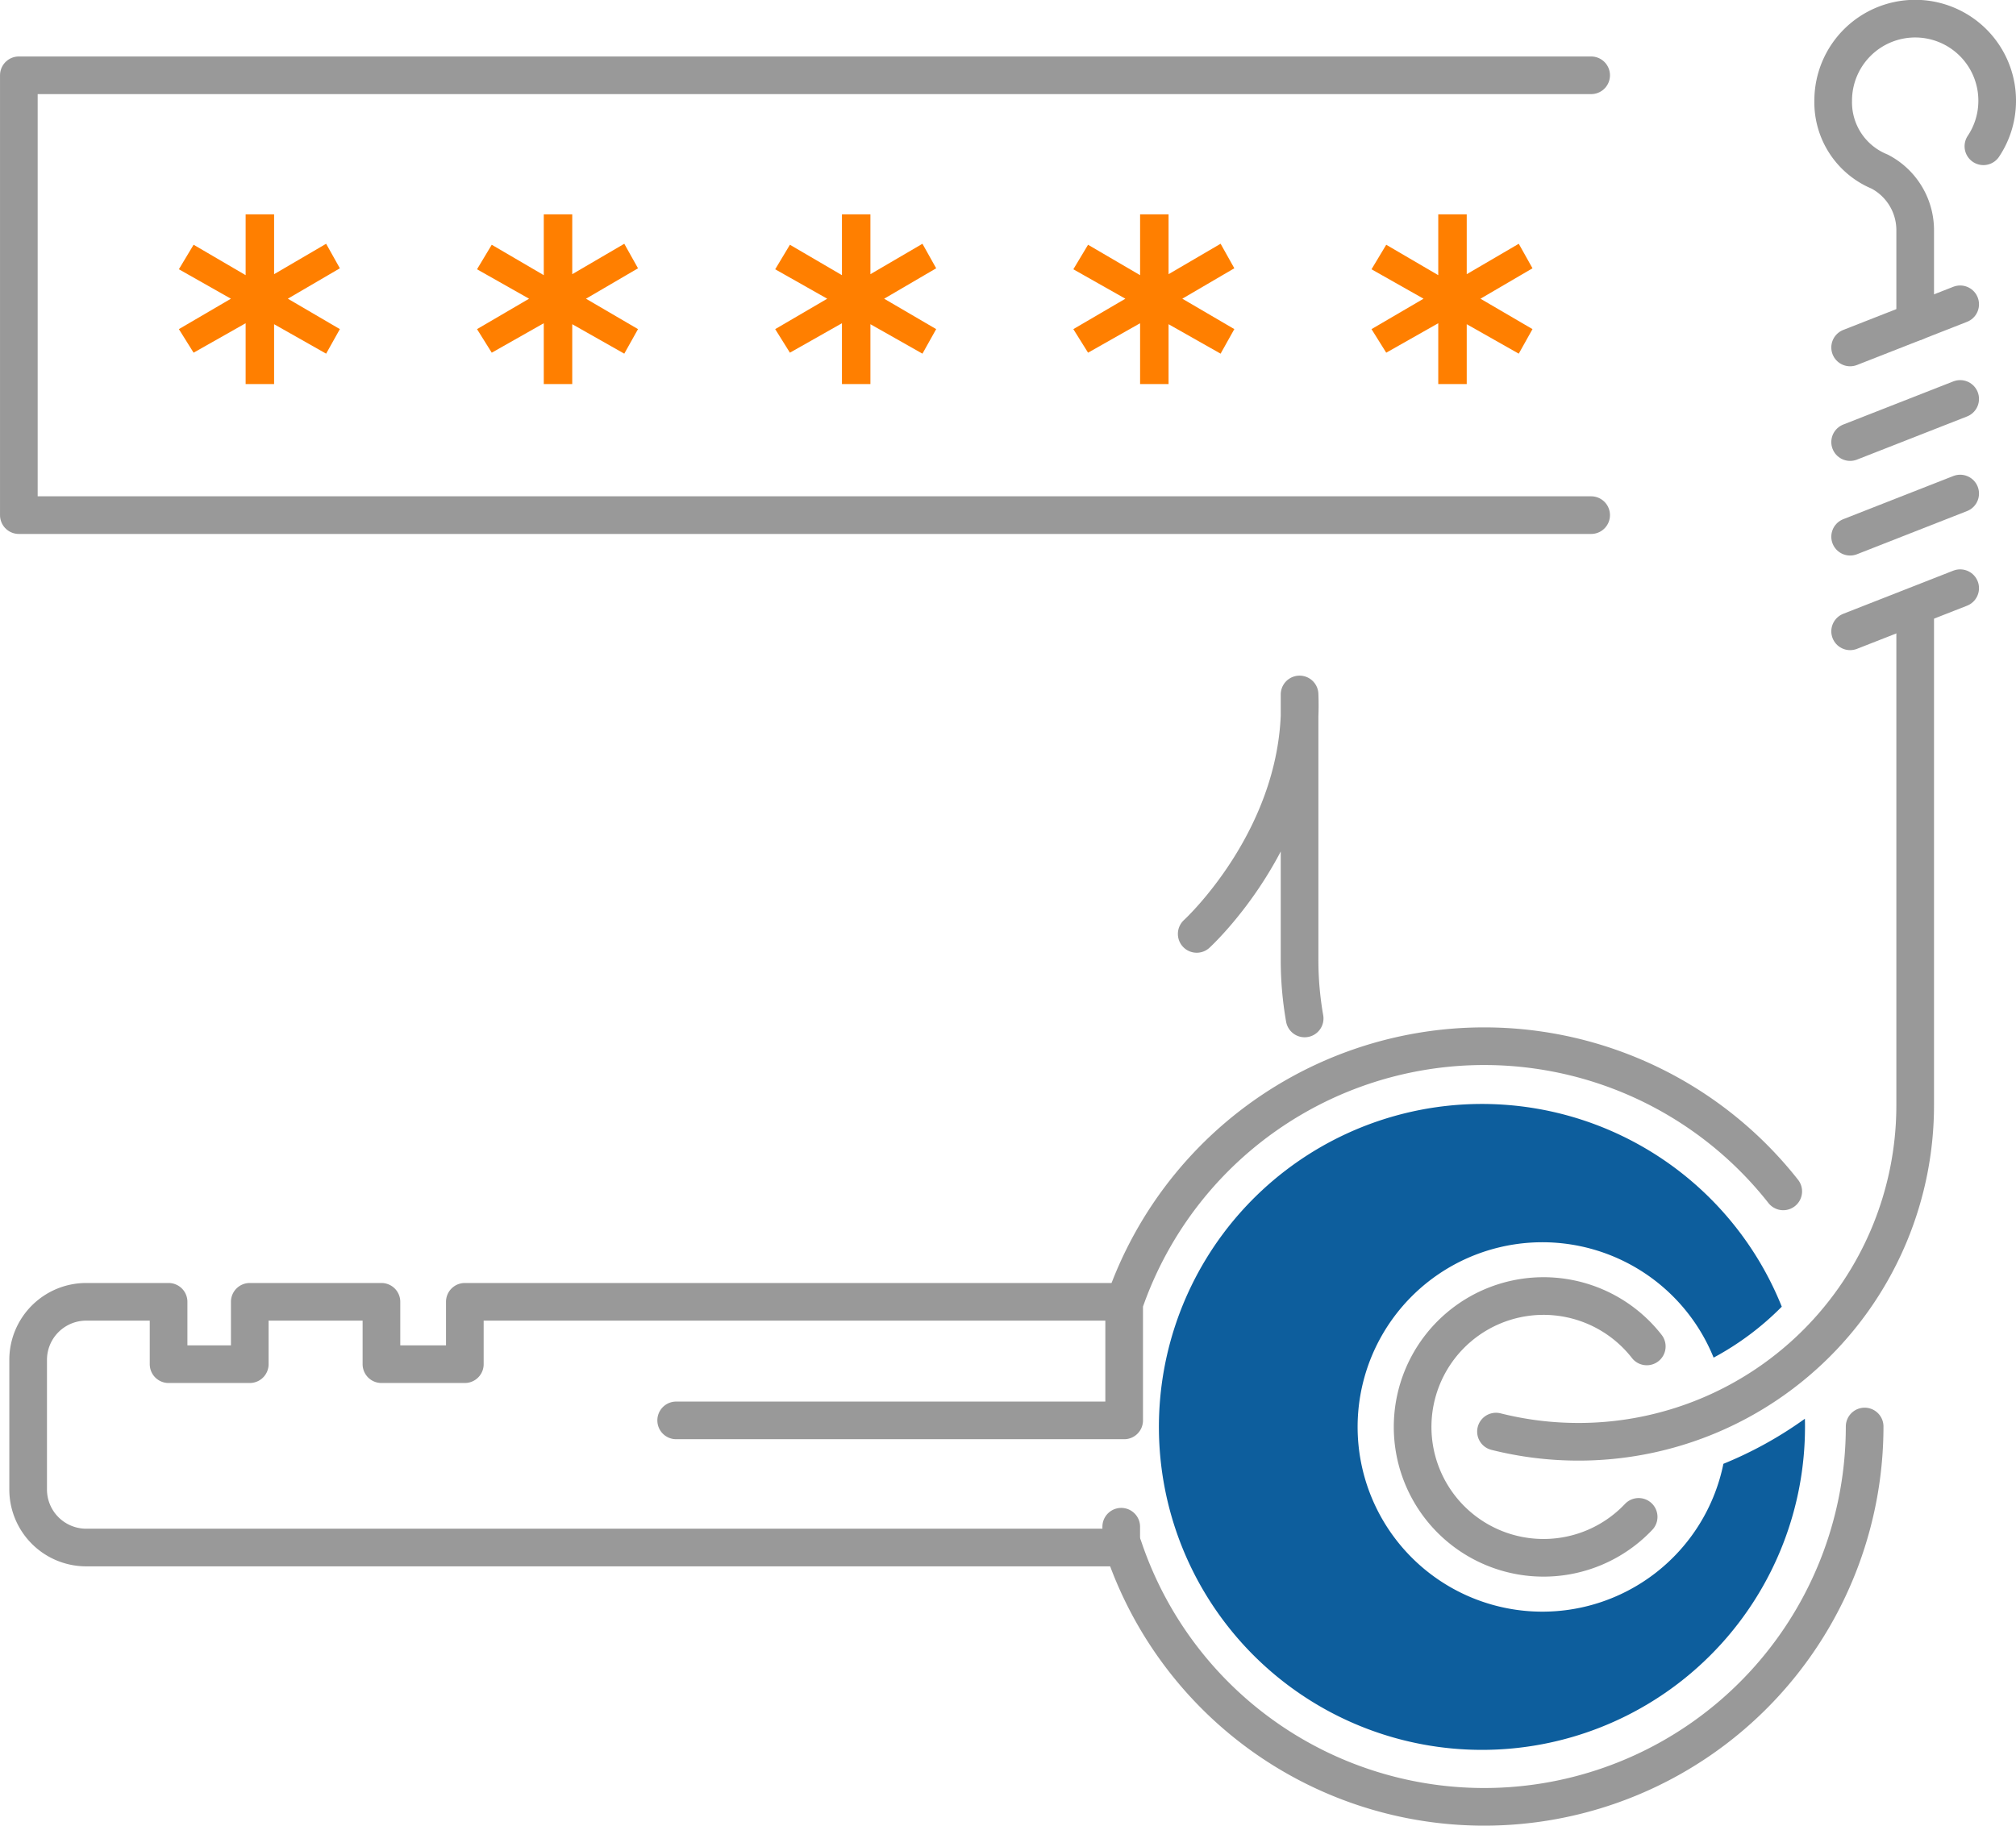 <svg id="99cf415a-51af-46b7-a594-15ab94bc37dc" data-name="Layer 1" xmlns="http://www.w3.org/2000/svg" viewBox="0 0 99.844 90.442"><defs><style>.\38 d3fbef8-f8e1-48e0-a3fd-88fb2a46aa9b{fill:#ff7f00;}.\30 a9d1a5a-9cc0-469f-bc50-3f3751d337f5{fill:none;stroke:#999;stroke-linecap:round;stroke-linejoin:round;stroke-width:1.865px;}.eed43d16-9a6f-422e-b22a-f210042e2f43{fill:#0d5e9d;}</style></defs><title>authenticator-secret-keys</title><path id="74b5d178-8f41-4604-87b7-a42f0caadf84" data-name="&lt;Compound Path&gt;" class="8d3fbef8-f8e1-48e0-a3fd-88fb2a46aa9b" d="M16.91,21.083l-.68,1.216-2.577-1.459v2.966H12.243V20.792l-2.577,1.459-.729-1.167,2.577-1.507L8.937,18.118l.729-1.215,2.577,1.507V15.396h1.41v2.966l2.577-1.507.68,1.215L14.333,19.576Z" transform="translate(-0.078 -4.779)"/><path id="193a804c-ad46-4925-b975-b1f001c78524" data-name="&lt;Compound Path&gt;" class="8d3fbef8-f8e1-48e0-a3fd-88fb2a46aa9b" d="M31.676,21.083l-.68,1.216-2.577-1.459v2.966H27.009V20.792l-2.577,1.459-.729-1.167,2.577-1.507-2.577-1.458.729-1.215,2.577,1.507V15.396H28.419v2.966l2.577-1.507.68,1.215-2.577,1.507Z" transform="translate(-0.078 -4.779)"/><path id="3e172921-0f65-4fd1-b396-69fad0c34c87" data-name="&lt;Compound Path&gt;" class="8d3fbef8-f8e1-48e0-a3fd-88fb2a46aa9b" d="M46.443,21.083l-.68,1.216-2.577-1.459v2.966H41.776V20.792l-2.577,1.459-.729-1.167,2.577-1.507-2.577-1.458.729-1.215,2.577,1.507V15.396h1.41v2.966l2.577-1.507.68,1.215-2.577,1.507Z" transform="translate(-0.078 -4.779)"/><path id="08f3cd62-c8a3-41eb-8386-c8bdd87e235e" data-name="&lt;Compound Path&gt;" class="8d3fbef8-f8e1-48e0-a3fd-88fb2a46aa9b" d="M61.209,21.083l-.68,1.216-2.577-1.459v2.966H56.542V20.792l-2.577,1.459-.729-1.167,2.577-1.507-2.577-1.458.729-1.215,2.577,1.507V15.396h1.41v2.966L60.529,16.854l.68,1.215L58.633,19.576Z" transform="translate(-0.078 -4.779)"/><path id="f6e9a4d2-fa10-4841-a178-3935b926a5c0" data-name="&lt;Compound Path&gt;" class="8d3fbef8-f8e1-48e0-a3fd-88fb2a46aa9b" d="M75.976,21.083l-.68,1.216-2.577-1.459v2.966H71.309V20.792l-2.577,1.459-.729-1.167,2.577-1.507-2.577-1.458.729-1.215,2.577,1.507V15.396h1.41v2.966l2.577-1.507.68,1.215-2.577,1.507Z" transform="translate(-0.078 -4.779)"/><polyline id="438167c7-8585-4b77-8cd9-60fb90e61c37" data-name="&lt;Path&gt;" class="0a9d1a5a-9cc0-469f-bc50-3f3751d337f5" points="78.803 3.73 0.933 3.73 0.933 25.519 78.803 25.519"/><path id="c4c5c4af-fcbf-4738-8de7-734090565d5d" data-name="&lt;Path&gt;" class="eed43d16-9a6f-422e-b22a-f210042e2f43" d="M89.472,75.468a15.999,15.999,0,1,1-1.15-5.957,14.173,14.173,0,0,1-3.376,2.524,9.15,9.15,0,1,0,.485,5.26,19.472,19.472,0,0,0,4.035-2.232C89.472,75.195,89.472,75.332,89.472,75.468Z" transform="translate(-0.078 -4.779)"/><g id="d70bbd9d-9812-4179-a144-3ab2d34f12bb" data-name="&lt;Group&gt;"><path id="ead25956-def8-4082-a695-07c987fe3192" data-name="&lt;Path&gt;" class="0a9d1a5a-9cc0-469f-bc50-3f3751d337f5" d="M74.168,75.699a16.708,16.708,0,0,0,4.09.505h0A16.671,16.671,0,0,0,94.929,59.534V34.877" transform="translate(-0.078 -4.779)"/><path id="ecfed7d6-86a6-46a3-87b7-a2e9e354fac9" data-name="&lt;Path&gt;" class="0a9d1a5a-9cc0-469f-bc50-3f3751d337f5" d="M59.346,51.044s5.379-4.916,5.094-11.862V52.326a16.777,16.777,0,0,0,.252,2.906" transform="translate(-0.078 -4.779)"/><line id="314ca2b0-7cf1-49ec-be5c-8bddb2e4fa11" data-name="&lt;Path&gt;" class="0a9d1a5a-9cc0-469f-bc50-3f3751d337f5" x1="91.629" y1="31.275" x2="97.079" y2="29.138"/><line id="a17806bb-9dac-48af-b98d-497ae04daa13" data-name="&lt;Path&gt;" class="0a9d1a5a-9cc0-469f-bc50-3f3751d337f5" x1="91.629" y1="26.588" x2="97.079" y2="24.45"/><line id="8a37508f-4e28-4e8f-ad4d-35070bcf62f4" data-name="&lt;Path&gt;" class="0a9d1a5a-9cc0-469f-bc50-3f3751d337f5" x1="91.629" y1="21.9" x2="97.079" y2="19.763"/><line id="745b5233-cfe5-431f-b296-63049261464c" data-name="&lt;Path&gt;" class="0a9d1a5a-9cc0-469f-bc50-3f3751d337f5" x1="91.629" y1="17.213" x2="97.079" y2="15.075"/><path id="ce2853f5-0c14-4007-acf5-19d3437a5292" data-name="&lt;Path&gt;" class="0a9d1a5a-9cc0-469f-bc50-3f3751d337f5" d="M98.308,12.025a4.039,4.039,0,0,0,.679-2.105,4.061,4.061,0,1,0-8.119-.147A3.707,3.707,0,0,0,93.166,13.278a3.274,3.274,0,0,1,1.763,2.946V20.728" transform="translate(-0.078 -4.779)"/></g><g id="b1cda366-e483-4109-85d0-d03d18e2ba86" data-name="&lt;Group&gt;"><path id="94227322-875d-446b-90d4-24b66f2bea3a" data-name="&lt;Path&gt;" class="0a9d1a5a-9cc0-469f-bc50-3f3751d337f5" d="M88.394,63.799a18.846,18.846,0,0,0-32.641,5.551v5.794H33.566" transform="translate(-0.078 -4.779)"/><path id="5b7c02b8-8448-4898-a897-efbf0640ba34" data-name="&lt;Path&gt;" class="0a9d1a5a-9cc0-469f-bc50-3f3751d337f5" d="M55.707,81.409a18.844,18.844,0,0,0,36.719-5.962" transform="translate(-0.078 -4.779)"/><path id="3eb98135-7fb1-44ca-84bd-6dac6524ef04" data-name="&lt;Path&gt;" class="0a9d1a5a-9cc0-469f-bc50-3f3751d337f5" d="M55.608,69.27H23.099v3.089H18.969v-3.089H12.448v3.089H8.427v-3.089H4.348A2.876,2.876,0,0,0,1.472,72.146v6.42A2.876,2.876,0,0,0,4.348,81.442H55.608V80.412" transform="translate(-0.078 -4.779)"/><path id="8be71030-28fc-486e-8b63-7f8042e94562" data-name="&lt;Path&gt;" class="0a9d1a5a-9cc0-469f-bc50-3f3751d337f5" d="M81.233,79.924a6.484,6.484,0,1,1,.403-8.444" transform="translate(-0.078 -4.779)"/></g></svg>